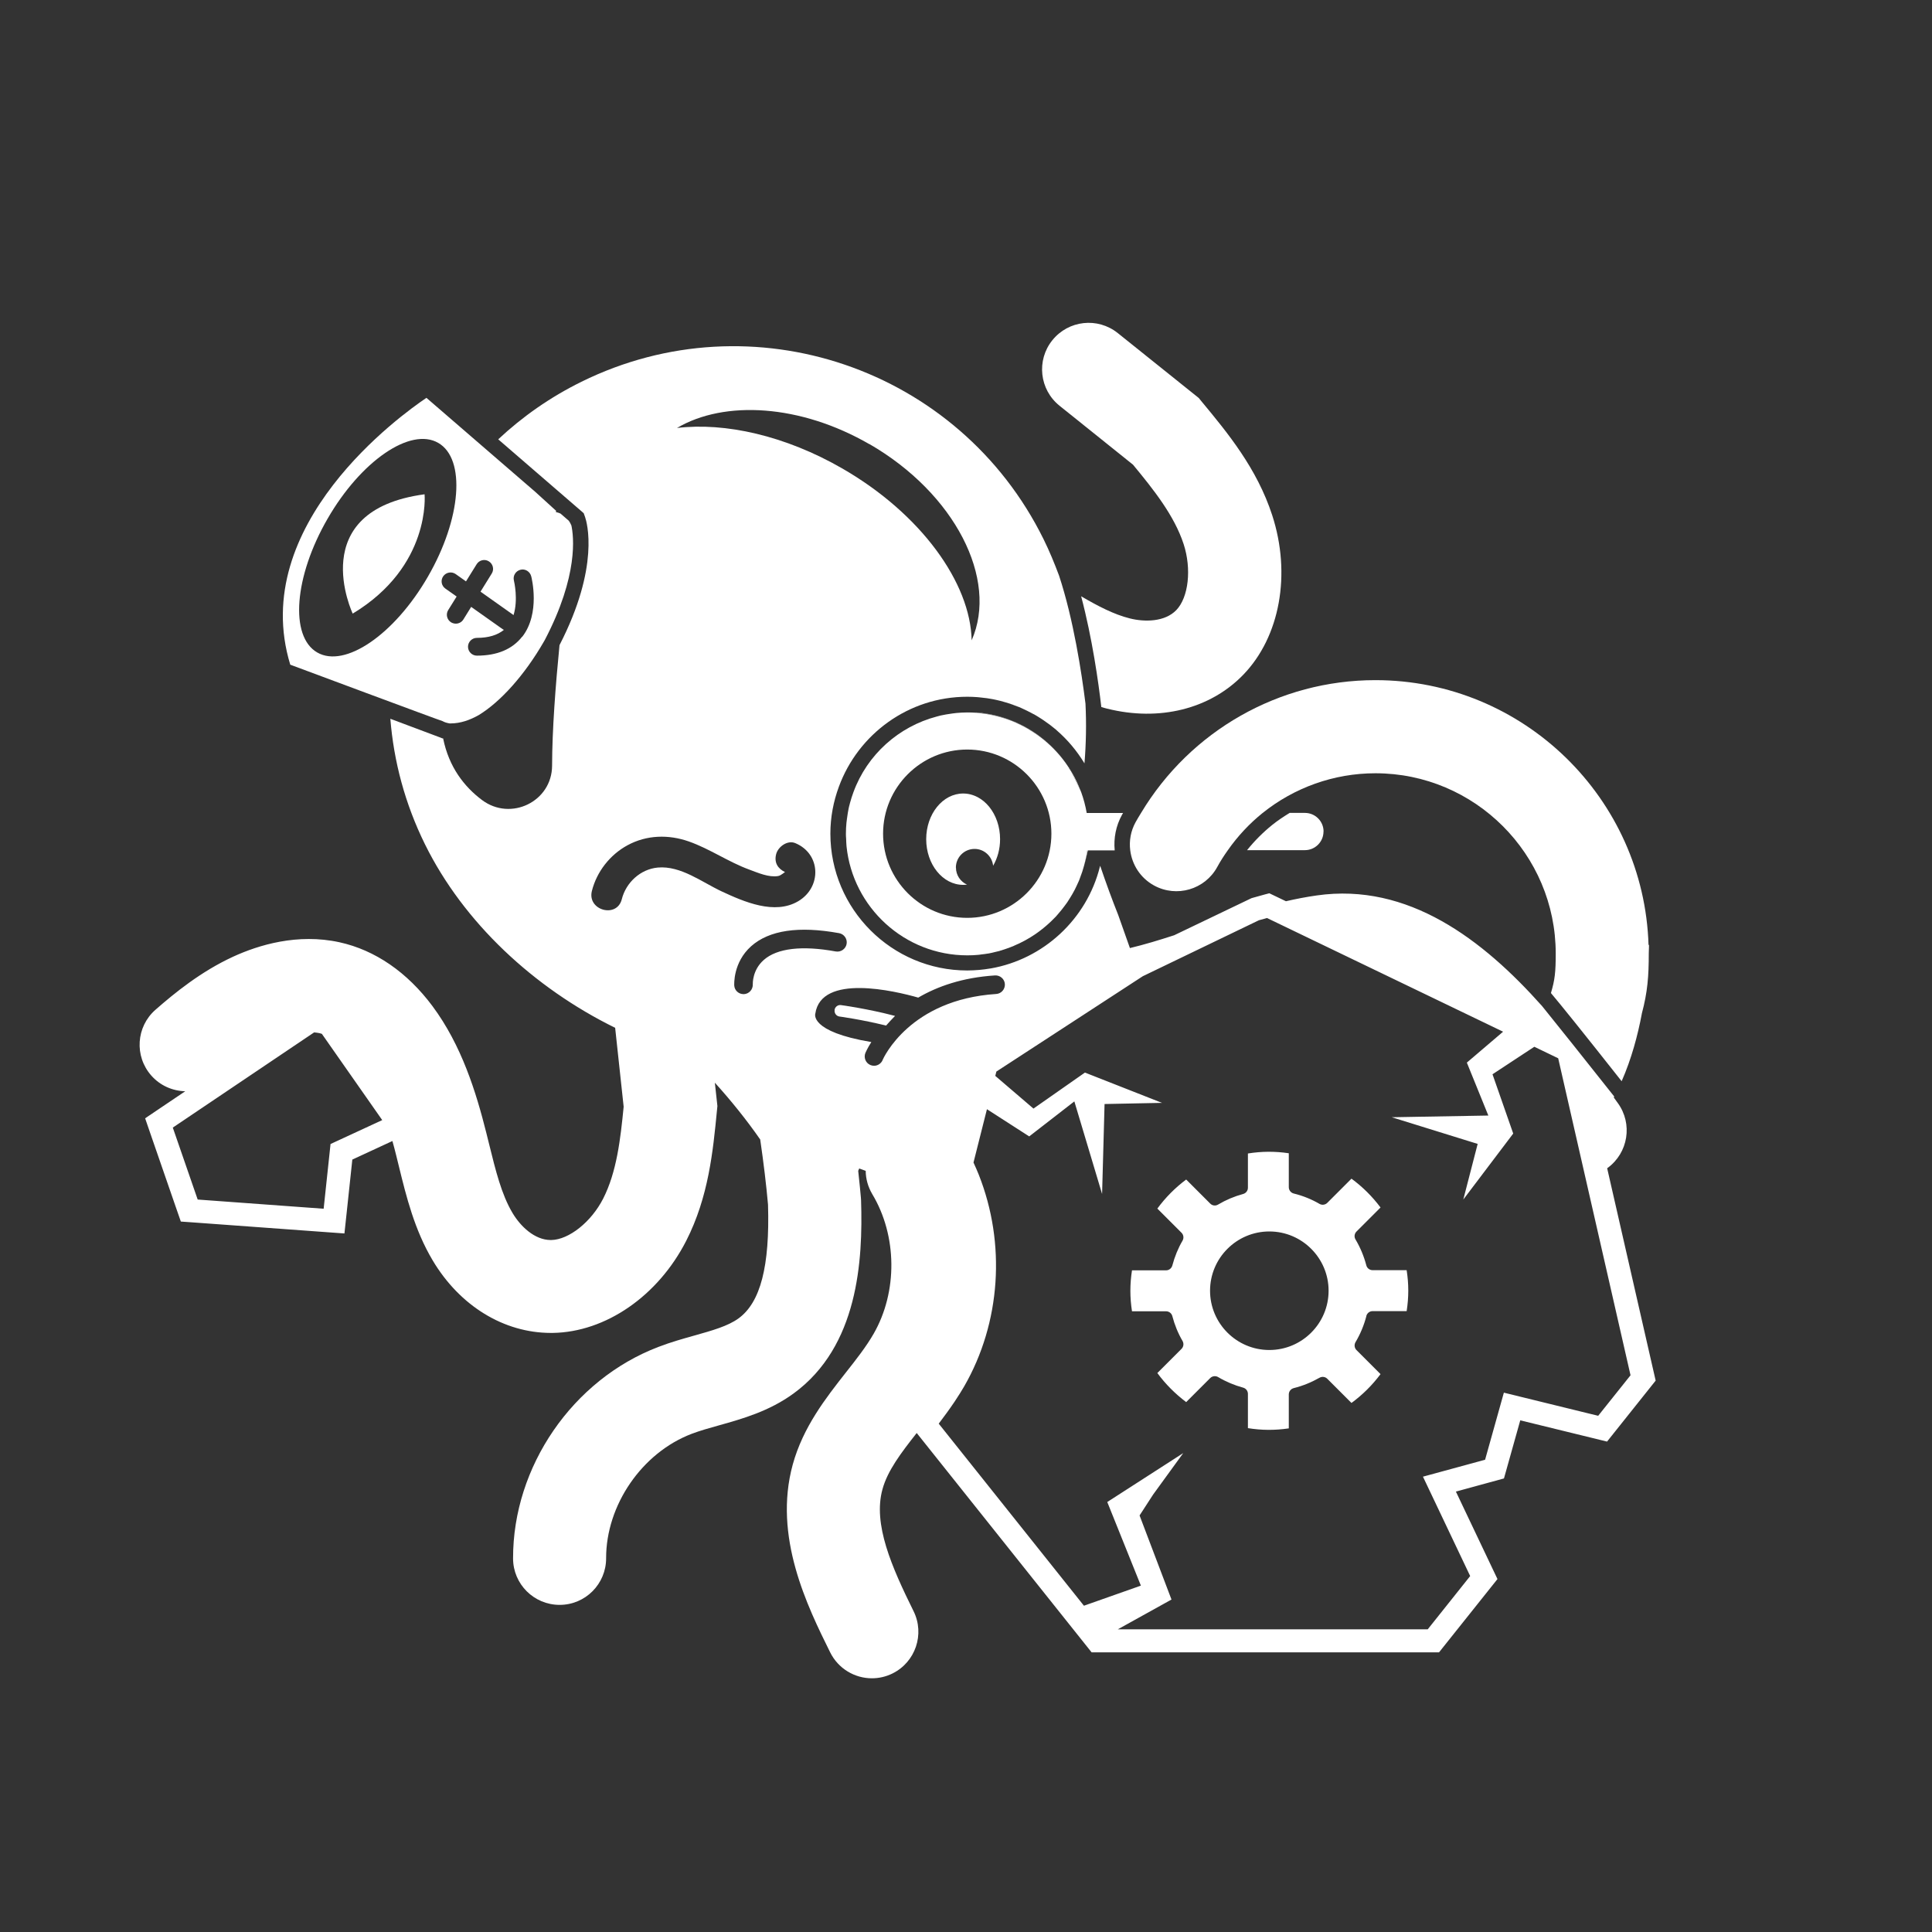 <?xml version="1.0" encoding="UTF-8"?><svg id="Layer_1" xmlns="http://www.w3.org/2000/svg" viewBox="0 0 250 250"><rect x="0" y="0" width="250" height="250" fill="#333333" stroke="none"/><defs><style>.cls-1{fill:#fff;stroke-width:0px;}</style></defs><path class="cls-1" d="M123.69,112.27c0-1.34,1.08-2.42,2.42-2.42,1.25,0,2.27.96,2.4,2.18.56-.97.9-2.15.9-3.44,0-3.27-2.14-5.91-4.78-5.91s-4.78,2.65-4.78,5.91,2.14,5.91,4.78,5.91c.17,0,.34-.01.5-.03-.84-.38-1.43-1.22-1.43-2.2Z"/><path class="cls-1" d="M108,130.7c-.06.41.23.79.64.84.03,0,2.86.39,6.02,1.17.33-.38.73-.82,1.16-1.25-3.54-.93-6.84-1.38-6.99-1.4-.41-.06-.79.23-.84.64Z"/><path class="cls-1" d="M212.45,131.16c.75-2.8.9-4.87.9-7.78,0-.01,0-.02,0-.03.03-.71.03-1.12.03-1.12l-.06.08c-.57-19.01-16.2-34.3-35.35-34.3-12.46,0-23.94,6.56-30.32,17.19-.24.4-.49.79-.71,1.2-.63,1.15-.84,2.41-.69,3.62.23,1.86,1.31,3.59,3.08,4.56,2.92,1.6,6.58.53,8.18-2.39.41-.76.88-1.48,1.37-2.17,1.28-1.83,2.8-3.45,4.5-4.82,4.08-3.27,9.2-5.14,14.6-5.14,12.86,0,23.33,10.47,23.33,23.33,0,2.4-.11,3.4-.62,5.11,1.33,1.58,3.93,4.8,9.15,11.41,1.27-2.88,2.09-5.96,2.61-8.73Z"/><path class="cls-1" d="M133.62,92.35c.11.06.23.12.34.18-.11-.06-.23-.12-.34-.18Z"/><path class="cls-1" d="M129.46,90.71c.24.06.47.13.7.2-.23-.07-.46-.14-.7-.2Z"/><path class="cls-1" d="M131.87,91.5c.13.05.25.12.38.17-.13-.06-.25-.12-.38-.17Z"/><path class="cls-1" d="M128.19,90.43c.25.04.51.09.76.15-.25-.06-.5-.11-.76-.15Z"/><path class="cls-1" d="M130.69,91.06c.22.07.43.15.65.24-.22-.08-.43-.16-.65-.24Z"/><path class="cls-1" d="M126.84,90.25c.29.03.58.06.87.1-.29-.04-.58-.07-.87-.1Z"/><path class="cls-1" d="M139.78,113.53c-.05.13-.09.25-.14.38.05-.12.1-.25.14-.38Z"/><path class="cls-1" d="M139.33,114.58c-.08.16-.15.32-.23.48.08-.16.16-.32.23-.48Z"/><path class="cls-1" d="M138.76,115.68c-.09.16-.19.32-.29.48.1-.16.2-.32.29-.48Z"/><path class="cls-1" d="M138.1,116.74c-.11.15-.22.3-.33.45.11-.15.23-.3.33-.45Z"/><path class="cls-1" d="M130.24,122.72c-.09.03-.17.06-.26.09.09-.03.18-.06.26-.09Z"/><path class="cls-1" d="M134.15,120.73s-.08.05-.11.08c.04-.03.08-.05.11-.08Z"/><path class="cls-1" d="M135.14,119.97c-.09.07-.18.15-.27.22.09-.07.18-.15.27-.22Z"/><path class="cls-1" d="M136.07,119.13c-.1.1-.2.2-.31.29.1-.1.2-.2.31-.29Z"/><path class="cls-1" d="M136.88,118.28c-.09.1-.17.2-.25.29.09-.09.17-.19.25-.29Z"/><path class="cls-1" d="M131.22,122.35s-.04.02-.06.03c.02,0,.04-.02.06-.03Z"/><path class="cls-1" d="M123.74,92.23c.45-.04.91-.07,1.37-.07-.46,0-.92.03-1.37.07Z"/><path class="cls-1" d="M109.53,109.48c-.03-.31-.04-.64-.05-.95.01.32.02.64.05.95Z"/><path class="cls-1" d="M109.45,107.87h0c0-.49.03-.97.07-1.45-.05.48-.07.97-.07,1.45Z"/><path class="cls-1" d="M121.2,92.68c.16-.04.32-.09.49-.13-.16.04-.32.08-.49.13Z"/><path class="cls-1" d="M122.4,92.42c.26-.05.52-.09.78-.12-.26.03-.52.07-.78.12Z"/><path class="cls-1" d="M109.64,105.53c.02-.15.04-.31.07-.46-.03.15-.05.31-.07.46Z"/><path class="cls-1" d="M109.98,103.86s.01-.04.02-.07c0,.02-.01.04-.02.07Z"/><path class="cls-1" d="M140.29,111.97c.03-.1.06-.19.08-.29l.05-.18.36-1.49h-.08c-.09.67-.24,1.32-.41,1.96Z"/><path class="cls-1" d="M127.81,123.36h.08s.03-.02.05-.02c-.34.06-.68.1-1.02.14.3-.03.6-.07.89-.12Z"/><path class="cls-1" d="M125.16,123.58c.45,0,.9-.02,1.34-.06h.09s0,0,.01,0c-.48.04-.96.07-1.45.07h0Z"/><path class="cls-1" d="M129.11,123.07c-.15.04-.31.07-.46.11.15-.04.31-.07.46-.11Z"/><path class="cls-1" d="M171.27,107.6c0-1.33-1.08-2.41-2.41-2.41h-1.98c-.78.48-1.54.98-2.26,1.56-1.19.96-2.28,2.05-3.25,3.26h7.48c1.33,0,2.41-1.08,2.41-2.41Z"/><path class="cls-1" d="M145.33,105.2h-4.71c-.16-.92-.4-1.82-.71-2.68-.03-.09-.08-.18-.11-.27l-1.2-2.43-.28-.39v-.07c-.81-1.25-1.79-2.37-2.91-3.34-.28-.24-.5-.42-.73-.59l-.19-.14c-.21-.15-.42-.31-.64-.45l-.19-.12c-.28-.18-.49-.31-.7-.44l-.29-.16c-.4-.22-.8-.42-1.22-.6l-.33-.15c-.11-.04-.21-.08-.3-.12l-.28-.1c-.16-.06-.32-.12-.48-.17-.11-.04-.46-.14-.46-.14-.2-.06-.41-.12-.62-.17-.15-.04-.3-.07-.46-.11-.21-.04-.44-.09-.67-.13l-.42-.07c-.26-.04-.52-.07-.78-.09l-.34-.04c-.38-.03-.76-.04-1.14-.04-.02,0-.03,0-.05,0-.46,0-.92.03-1.37.07-.19.02-.38.04-.56.07-.26.03-.52.07-.78.12-.24.04-.47.09-.71.14-.16.04-.32.08-.49.13-4.89,1.29-8.99,4.9-10.78,9.8-.16.43-.3.87-.42,1.31,0,.02-.01.04-.02.07-.11.4-.2.81-.27,1.21-.03.15-.05.31-.07.46-.05.3-.09.6-.12.89-.04.48-.07.96-.07,1.45,0,.22.02.43.03.65.01.32.02.64.05.95.81,7.91,7.51,14.11,15.63,14.11.49,0,.97-.02,1.45-.07.1,0,.21-.03.31-.04.34-.04.68-.08,1.02-.14.24-.04.48-.1.72-.16.15-.04.31-.07.46-.11.29-.08.58-.16.86-.26.09-.03.18-.06.26-.09.31-.11.62-.22.92-.35.02,0,.04-.02.06-.03,1-.42,1.94-.94,2.81-1.54.04-.03.08-.05.11-.08.25-.17.48-.35.72-.54.09-.07.18-.15.27-.22.21-.18.42-.35.62-.54.1-.1.2-.2.31-.29.19-.18.38-.37.56-.56.09-.09.17-.19.25-.29.31-.35.6-.71.88-1.09.11-.15.23-.3.33-.45.13-.19.25-.38.37-.58.1-.16.2-.32.29-.48.12-.2.23-.41.34-.62.08-.16.16-.32.23-.48.11-.22.21-.45.31-.68.05-.12.1-.25.14-.38.2-.51.37-1.02.51-1.55.17-.64.32-1.29.41-1.96h3.55c-.15-1.6.16-3.17.93-4.58.04-.08.09-.16.14-.24ZM125.16,118.77c-6.01,0-10.89-4.89-10.89-10.89s4.89-10.89,10.89-10.89,10.89,4.89,10.89,10.89-4.89,10.89-10.89,10.89Z"/><path class="cls-1" d="M123.18,92.3c.19-.02.37-.05.56-.07-.19.02-.38.04-.56.07Z"/><path class="cls-1" d="M126.3,92.21l.34.04c.26.03.52.05.78.09l.42.07c.23.04.46.09.67.13.16.04.31.07.46.11.21.05.42.12.62.17,0,0,.35.1.46.14.16.05.32.11.48.17l.28.1c.1.04.19.07.3.12l.33.15c.42.18.82.38,1.22.6l.29.16c.21.12.42.26.7.44l.19.12c.22.15.43.3.64.45l.19.14c.23.18.45.35.73.59,1.12.97,2.1,2.1,2.91,3.34v.07l.28.39,1.2,2.43c-2.27-5.89-7.97-10.08-14.64-10.08-.02,0-.03,0-.04,0,.02,0,.03,0,.05,0,.38,0,.77.02,1.14.04Z"/><path class="cls-1" d="M121.69,92.56c.23-.05.47-.1.71-.14-.24.04-.47.09-.71.14Z"/><path class="cls-1" d="M109.45,107.87c0,.22.02.43.03.65,0-.22-.03-.43-.03-.65h0Z"/><path class="cls-1" d="M109.52,106.42c.03-.3.07-.6.12-.89-.04.3-.09.59-.12.89Z"/><path class="cls-1" d="M109.71,105.07c.08-.4.17-.81.27-1.21-.11.4-.2.8-.27,1.21Z"/><path class="cls-1" d="M128.65,123.17c-.24.06-.48.11-.72.16.24-.04.48-.1.72-.16Z"/><path class="cls-1" d="M134.87,120.19c-.24.19-.47.37-.72.54.25-.17.48-.35.72-.54Z"/><path class="cls-1" d="M140.29,111.97c-.14.53-.31,1.05-.51,1.55.2-.51.37-1.02.51-1.55Z"/><path class="cls-1" d="M126.91,123.47c-.1.01-.2.03-.31.04.1,0,.21-.03.31-.04Z"/><path class="cls-1" d="M129.98,122.81c-.28.09-.57.18-.86.26.29-.08.58-.16.86-.26Z"/><path class="cls-1" d="M131.16,122.38c-.3.13-.61.24-.92.35.31-.11.62-.22.92-.35Z"/><path class="cls-1" d="M135.77,119.42c-.2.19-.41.37-.62.54.21-.18.42-.35.62-.54Z"/><path class="cls-1" d="M138.47,116.16c-.12.19-.24.39-.37.58.13-.19.25-.38.37-.58Z"/><path class="cls-1" d="M139.1,115.06c-.11.21-.22.42-.34.62.12-.2.23-.41.34-.62Z"/><path class="cls-1" d="M136.63,118.57c-.18.19-.37.38-.56.56.19-.18.38-.37.56-.56Z"/><path class="cls-1" d="M139.64,113.9c-.1.23-.2.45-.31.68.11-.22.21-.45.31-.68Z"/><path class="cls-1" d="M137.77,117.19c-.28.38-.57.74-.88,1.09.31-.35.6-.71.88-1.09Z"/><path class="cls-1" d="M127.71,90.35c.16.02.32.05.48.08-.16-.03-.32-.06-.48-.08Z"/><path class="cls-1" d="M107.45,107.87h0c0-2.14.4-4.18,1.1-6.07-.7,1.9-1.1,3.94-1.1,6.07Z"/><path class="cls-1" d="M126.45,90.21c.13,0,.26.03.39.04-.13-.01-.26-.03-.39-.04Z"/><path class="cls-1" d="M133.96,92.53c.24.14.48.29.71.44-.24-.15-.47-.3-.71-.44Z"/><path class="cls-1" d="M131.34,91.3c.18.07.36.13.54.2-.18-.07-.36-.14-.54-.2Z"/><path class="cls-1" d="M132.25,91.67c.47.21.92.43,1.37.68-.45-.24-.9-.47-1.37-.68Z"/><path class="cls-1" d="M130.16,90.9c.18.05.35.1.52.16-.17-.06-.35-.11-.52-.16Z"/><path class="cls-1" d="M128.95,90.58c.17.04.34.08.51.12-.17-.04-.34-.08-.51-.12Z"/><path class="cls-1" d="M176.8,170.29c.1-.37.43-.63.81-.63h4.41c.14-.9.21-1.77.21-2.65s-.07-1.74-.21-2.65h-4.41c-.38,0-.72-.26-.81-.63-.31-1.18-.78-2.31-1.4-3.35-.2-.33-.14-.75.13-1.02l3.11-3.11c-1.07-1.43-2.33-2.68-3.76-3.73l-3.13,3.13c-.27.27-.69.32-1.01.13-1.03-.6-2.15-1.05-3.33-1.34-.37-.09-.64-.43-.64-.82v-4.39c-1.84-.27-3.52-.25-5.29.03v4.43c0,.38-.25.71-.62.81-1.14.31-2.23.77-3.24,1.37-.33.2-.75.15-1.02-.13l-3.11-3.11c-1.43,1.07-2.68,2.33-3.73,3.76l3.13,3.13c.27.27.32.69.13,1.02-.58.99-1.02,2.08-1.32,3.21-.1.37-.43.63-.81.63h-4.41c-.14.9-.21,1.77-.21,2.65s.07,1.74.21,2.65h4.41c.38,0,.72.26.81.63.3,1.14.74,2.22,1.32,3.21.19.33.14.75-.13,1.02l-3.13,3.13c1.05,1.43,2.3,2.68,3.73,3.76l3.11-3.11c.27-.27.7-.32,1.02-.13,1.01.6,2.1,1.06,3.24,1.37.37.1.62.43.62.81v4.43c1.77.28,3.45.3,5.29.03v-4.39c0-.39.26-.72.64-.82,1.17-.29,2.29-.75,3.33-1.34.33-.19.74-.14,1.01.13l3.13,3.13c1.43-1.05,2.69-2.3,3.76-3.73l-3.11-3.11c-.27-.27-.32-.69-.13-1.02.62-1.04,1.09-2.17,1.4-3.35ZM164.25,174.69c-4.23,0-7.67-3.44-7.67-7.67s3.44-7.67,7.67-7.67,7.67,3.44,7.67,7.67-3.44,7.67-7.67,7.67Z"/><path class="cls-1" d="M45.64,79.4s-6.32-13.34,9.3-15.44c0,0,.88,9.3-9.3,15.44Z"/><path class="cls-1" d="M73.93,67.98c-.09-.22-.2-.42-.33-.6l-1.08-.93c-.19-.08-.39-.15-.59-.19,0-.05.03-.12.03-.16l-2.68-2.44-14.1-12.18c-3.22,2.17-23.14,16.43-17.62,34.53,0,0,19.68,7.34,19.7,7.3.28.16.6.25.93.3.04,0,.08,0,.12,0,1.27,0,2.51-.43,3.69-1.11,2.73-1.68,5.84-5.07,8.38-9.48.04-.07.08-.14.12-.21,4.38-8.36,3.74-13.45,3.43-14.85ZM41.05,84.43c-3.59-2.07-2.99-9.82,1.34-17.31,4.32-7.49,10.74-11.88,14.32-9.81,3.59,2.07,2.99,9.82-1.34,17.31-4.32,7.49-10.74,11.88-14.32,9.81ZM67.57,82.38c-1.27,1.63-3.24,2.46-5.86,2.46-.63,0-1.15-.52-1.15-1.15s.52-1.15,1.15-1.15c1.51,0,2.67-.36,3.5-1.04-.04-.02-.09-.04-.13-.06l-4.11-2.91-1.01,1.63c-.21.34-.58.54-.98.54-.21,0-.42-.06-.61-.17-.54-.34-.71-1.05-.37-1.59l1.09-1.75-1.46-1.03c-.25-.18-.42-.44-.47-.74-.05-.3.02-.61.2-.86.37-.51,1.08-.64,1.6-.28l1.34.95,1.38-2.22c.33-.54,1.05-.71,1.58-.37.54.33.71,1.05.37,1.58l-1.45,2.34,4.22,2.99s.03.04.05.05c.63-2.01.08-4.36.05-4.48-.07-.29-.03-.6.13-.86.16-.27.41-.45.71-.53.28-.08.59-.04.86.12.27.16.46.42.54.72.05.19,1.21,4.78-1.16,7.83Z"/><path class="cls-1" d="M143.27,91.7c6.74,1.69,13.32.05,17.61-4.39,4.76-4.92,6.22-13.03,3.74-20.65-1.97-6.05-5.76-10.64-9.11-14.68l-.39-.48-10.48-8.4c-2.6-2.08-6.38-1.67-8.47.93-2.08,2.59-1.67,6.38.93,8.47l9.51,7.63c2.67,3.23,5.34,6.58,6.55,10.27,1.05,3.22.64,6.9-.95,8.55-1.48,1.53-4.08,1.56-6.02,1.07-2.05-.51-4.13-1.6-6.29-2.86,1.44,5.43,2.24,11.14,2.61,14.33.25.07.49.15.75.21Z"/><path class="cls-1" d="M207.96,151.17s.03-.02.05-.03c2.69-1.96,3.29-5.72,1.33-8.41-.17-.24-.35-.48-.52-.72.02-.04.04-.08.06-.12-3.79-4.78-7.44-9.37-9.34-11.71-7.65-8.59-17.32-16-29.15-14.31-1.35.19-2.68.45-3.99.75l-2.15-1.03-.54.14c-.59.16-1.18.32-1.76.49l-10.01,4.8c-1.94.63-3.85,1.21-5.73,1.66l-1.51-4.27c-.77-1.93-1.56-4.08-2.34-6.38-.01.05-.03.09-.04.14-1.7,6.79-7.31,11.96-14.14,13.15,0,0-.02,0-.03,0-.48.08-.97.15-1.47.19h0c-.5.04-1.01.07-1.52.07h0c-9.77,0-17.71-7.95-17.71-17.71h0c0-2.14.4-4.18,1.1-6.07,2.49-6.78,8.99-11.64,16.62-11.64.43,0,.86.02,1.29.05.13,0,.26.03.39.04.29.03.58.06.87.1.16.02.32.05.48.08.25.04.51.09.76.15.17.04.34.08.51.12.24.06.47.13.7.2.18.05.35.1.52.16.22.07.43.15.65.24.18.07.36.13.54.2.13.05.25.12.38.17.47.21.92.43,1.37.68.11.06.23.12.34.18.24.14.48.29.71.44.1.06.2.12.29.19.24.16.48.33.72.51.07.05.14.11.22.16.25.19.5.39.75.6.02.02.05.04.07.07,1.41,1.22,2.62,2.66,3.6,4.28,0,0,0,0,0,0,.21-2.56.26-5.15.13-7.73-.49-3.93-1.54-10.87-3.42-16.57-.6-1.6-1.25-3.18-2-4.7-10.92-22.15-37.7-31.28-59.8-20.38-4.04,1.99-7.64,4.52-10.77,7.45l10.66,9.21.4.35.18.5c.22.63,1.95,6.36-3.31,16.57-.51,5.2-.95,10.92-.96,15.59-.01,4.65-5.34,7.24-9.06,4.46-2.3-1.72-4.29-4.26-5.04-7.98h-.09s-.24-.1-.24-.1l-6.5-2.44c.44,5.49,1.89,10.99,4.48,16.24,4.99,10.12,14.09,18.58,24.61,23.75l1.1,10.21c-.41,4.17-.89,8.43-2.65,11.89-1.54,3.02-4.43,5.32-6.72,5.36h-.06c-2.11,0-3.94-1.8-4.95-3.5-1.43-2.39-2.19-5.52-3.01-8.83-.13-.51-.25-1.02-.38-1.53-1.32-5.25-3.18-11.31-6.97-16.41-3.27-4.39-7.43-7.25-12.03-8.26-5.44-1.19-10.48.36-13.75,1.86-4.17,1.92-7.57,4.69-10.07,6.88-2.5,2.2-2.74,6-.54,8.5,1.16,1.32,2.77,2,4.4,2.04l-3.28,2.21-1.91,1.29.75,2.18,3.22,9.31.65,1.87,1.97.14,16.3,1.19,2.9.21.31-2.89.71-6.67,5.16-2.39h.03c.17.61.34,1.24.49,1.86.12.49.24.98.36,1.46.94,3.84,2.01,8.18,4.36,12.12,3.51,5.89,9.21,9.38,15.3,9.38.08,0,.16,0,.25,0,6.85-.11,13.62-4.79,17.26-11.93,2.89-5.67,3.46-11.59,3.97-16.82l.06-.61-.33-3.02c2.07,2.29,4.06,4.75,5.87,7.35.44,3.01.79,5.93,1.01,8.43.24,7.96-.97,12.64-3.8,14.71-1.38,1.01-3.42,1.58-5.77,2.24-1.49.42-3.03.85-4.61,1.46-11.1,4.23-18.84,15.49-18.81,27.37,0,3.32,2.7,6.01,6.02,6.01h.01c3.33,0,6.02-2.71,6.01-6.04-.01-6.87,4.64-13.64,11.06-16.09,1.08-.41,2.29-.75,3.58-1.11,3.03-.85,6.47-1.82,9.61-4.11,8.37-6.1,8.99-17.19,8.74-25l-.02-.32c-.06-.72-.18-1.93-.35-3.49l.13-.31.84.31c.01,1.03.29,2.06.85,3.01,3.23,5.38,3.3,12.64.17,18.08-.95,1.65-2.23,3.29-3.6,5.02-2.59,3.3-5.52,7.03-6.86,11.89-2.56,9.32,1.89,18.34,4.84,24.3,1.05,2.12,3.18,3.36,5.4,3.36.9,0,1.81-.2,2.66-.62,2.98-1.47,4.21-5.09,2.73-8.07-2.83-5.73-5.27-11.25-4.02-15.77.66-2.41,2.39-4.69,4.43-7.28l22.63,28.38h44.96l7.56-9.48-5.38-11.32,6.22-1.7,2.11-7.52,11.23,2.75,6.29-7.89-6.28-27.5ZM42.77,148.05l-.89,8.36-16.3-1.19-3.22-9.31,18.29-12.32c.24.02.48.06.7.1.1.02.2.06.3.09l7.81,11.16-6.7,3.1ZM112.5,57.46c11.05,6.38,16.72,17.48,13.23,25.4-.14-7.42-6.54-16.36-16.72-22.23-7.4-4.27-15.2-6-21.41-5.25,6.15-3.63,15.97-3.06,24.89,2.09ZM85.13,112.26c-2.25.2-4.13,1.94-4.67,4.1-.63,2.51-4.5,1.44-3.87-1.07.63-2.5,2.34-4.68,4.6-5.91,2.48-1.35,5.32-1.42,7.96-.49,2.72.96,5.11,2.65,7.82,3.64,1.11.41,2.51,1.03,3.71.83.39-.06.87-.54.91-.51-.94-.44-1.45-1.24-1.15-2.35.26-.95,1.47-1.82,2.47-1.4,3.32,1.38,3.45,5.69.39,7.51-3.06,1.82-7.03.08-9.93-1.27-2.54-1.19-5.28-3.34-8.24-3.08ZM98.83,124.22c-1.49,1.31-1.42,3.08-1.42,3.15.03.66-.47,1.23-1.13,1.27-.02,0-.05,0-.07,0-.63,0-1.16-.48-1.2-1.12,0-.12-.17-2.97,2.19-5.08,2.33-2.07,6.15-2.64,11.38-1.69.65.12,1.09.75.97,1.4-.12.65-.75,1.08-1.4.97-4.37-.8-7.59-.42-9.31,1.09ZM114.21,137.18c-.2.45-.64.73-1.11.73-.16,0-.32-.03-.48-.1-.61-.26-.89-.97-.63-1.58.04-.09.27-.62.76-1.39-8.06-1.34-7.25-3.67-7.25-3.67.76-5.22,10.31-2.94,13.32-2.08,2.46-1.44,5.71-2.6,9.93-2.87.66-.04,1.24.46,1.28,1.12.04.66-.46,1.24-1.12,1.28-11.17.73-14.57,8.24-14.71,8.56ZM206.79,183.2l-12.19-2.99-2.43,8.68-8.04,2.19,6.11,12.86-5.49,6.89h-40.1l6.94-3.85-4.13-10.88,1.75-2.7,3.9-5.37-9.83,6.33,4.35,10.82-7.37,2.6-18.79-23.56c.66-.87,1.37-1.83,2.05-2.84.5-.75.9-1.39,1.26-2.01,4.71-8.2,5.41-18.44,1.87-27.37-.2-.49-.42-1.01-.68-1.57l1.74-6.9,5.47,3.52,5.84-4.53,3.59,11.98.32-11.64,7.43-.15-9.97-3.92-6.66,4.66-4.94-4.23.14-.56,18.95-12.34,15.02-7.24c.35-.1.7-.2,1.05-.29l30.55,14.71-4.69,4,2.78,6.85-12.5.22,11.12,3.45-1.86,7.2,6.46-8.54-2.68-7.67,5.41-3.56,3.09,1.49,9.36,41.02-4.2,5.26Z"/></svg>